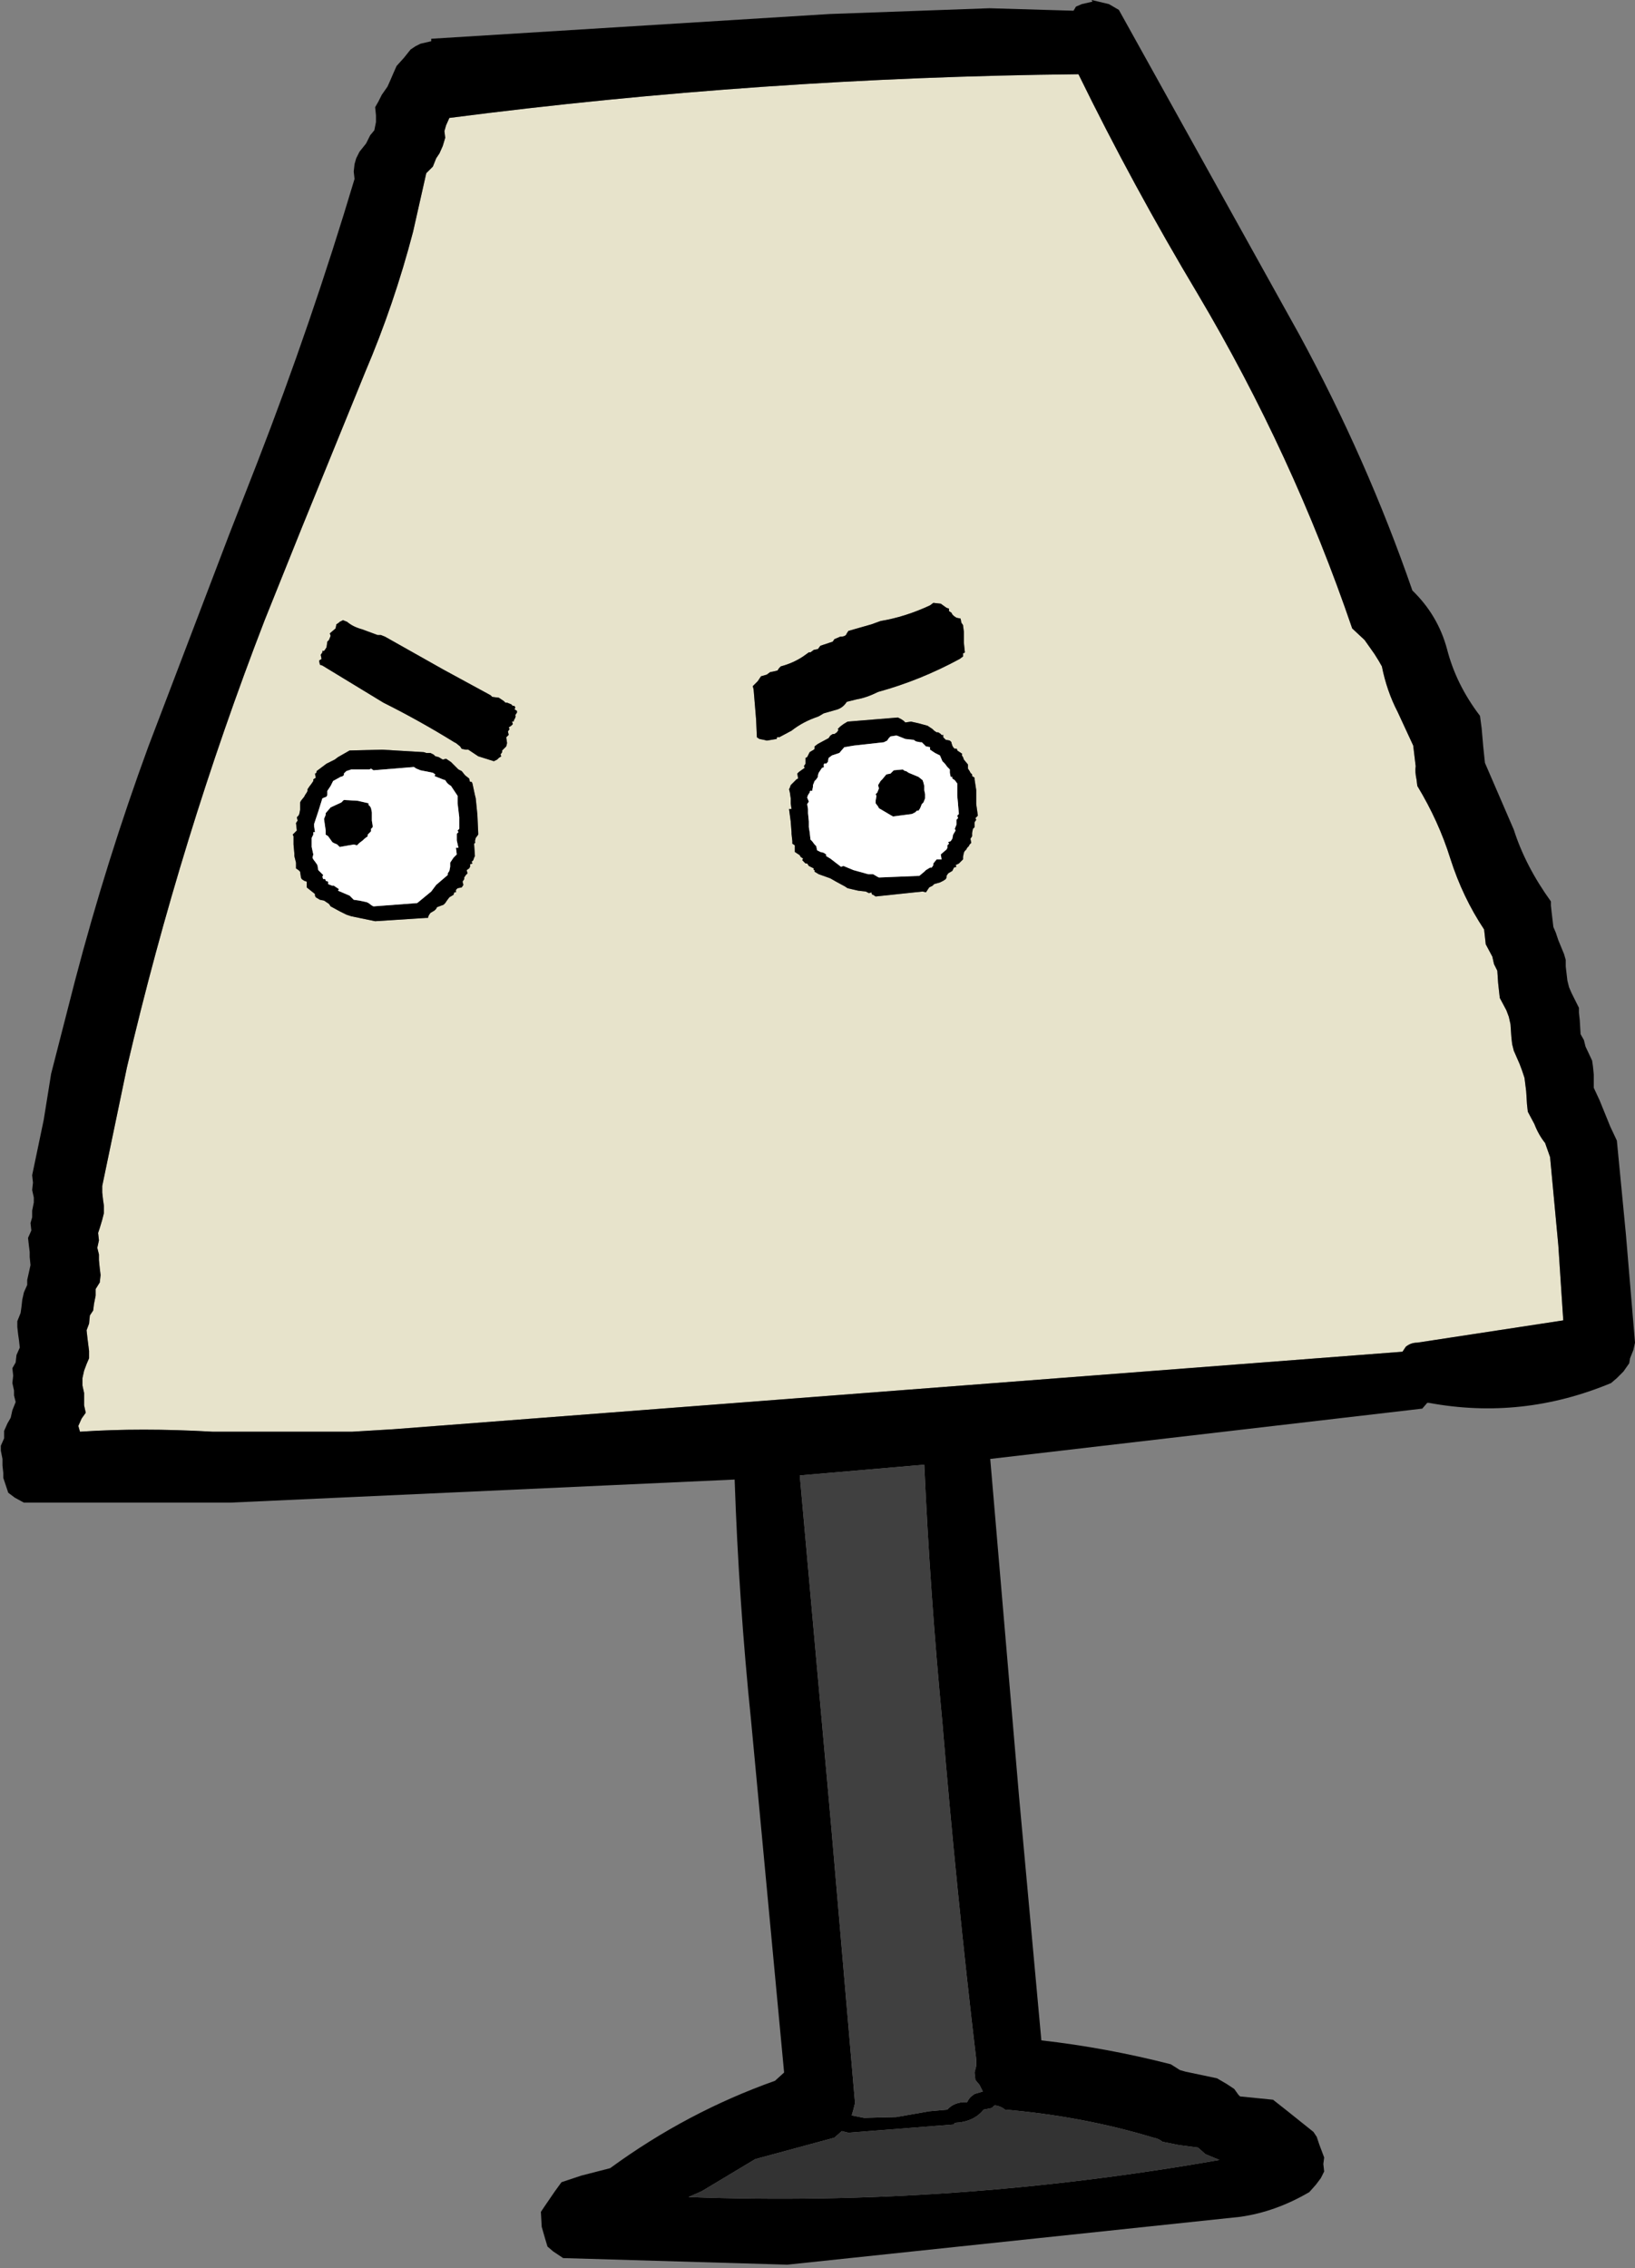 <?xml version="1.0" encoding="UTF-8" standalone="no"?>
<svg xmlns:xlink="http://www.w3.org/1999/xlink" height="137.5px" width="99.15px" xmlns="http://www.w3.org/2000/svg">
  <rect width="100%" height="100%" fill="#808080" stroke="none"/>
  <g transform="matrix(1.0, 0.0, 0.0, 1.0, 35.6, 76.3)">
    <path d="M23.5 -29.05 L23.5 -29.15 23.35 -29.25 23.35 -29.35 23.25 -29.45 23.2 -29.55 23.1 -29.7 23.1 -29.95 22.85 -30.25 22.8 -30.4 Q22.7 -30.5 22.75 -30.6 L22.6 -30.7 22.45 -30.8 Q22.45 -30.95 22.3 -30.9 L22.2 -31.0 22.15 -31.1 22.1 -31.25 22.1 -31.3 22.0 -31.4 21.75 -31.45 21.6 -31.6 21.6 -31.75 Q21.5 -31.7 21.45 -31.8 L21.3 -31.9 21.2 -31.9 21.05 -32.0 20.95 -32.1 20.8 -32.2 20.65 -32.3 20.1 -32.45 19.65 -32.55 19.3 -32.5 19.2 -32.6 19.05 -32.7 18.85 -32.8 15.8 -32.55 15.55 -32.4 15.35 -32.25 15.2 -32.1 15.25 -32.05 15.15 -31.9 15.0 -31.8 14.9 -31.8 14.75 -31.7 14.65 -31.55 14.0 -31.2 13.8 -31.05 13.8 -30.9 13.75 -30.85 13.5 -30.7 13.35 -30.4 13.25 -30.35 13.25 -30.0 13.15 -29.85 13.2 -29.75 12.85 -29.5 12.75 -29.4 12.8 -29.1 12.7 -29.05 12.45 -28.8 12.35 -28.7 12.3 -28.55 12.25 -28.45 12.3 -28.25 12.35 -27.9 12.35 -27.6 12.4 -27.25 12.25 -27.25 12.35 -26.5 12.4 -25.85 12.4 -25.75 12.45 -25.3 12.45 -25.15 12.6 -25.05 12.6 -24.65 12.9 -24.45 12.95 -24.35 13.1 -24.25 13.05 -24.15 13.25 -23.95 13.35 -23.95 13.45 -23.8 13.75 -23.65 Q13.7 -23.55 13.8 -23.55 L13.8 -23.45 14.05 -23.3 14.75 -23.05 15.1 -22.85 15.65 -22.55 15.8 -22.45 16.45 -22.3 16.9 -22.25 17.1 -22.15 17.25 -22.2 Q17.25 -22.05 17.35 -22.05 L17.5 -21.95 20.35 -22.25 20.55 -22.2 20.75 -22.5 20.95 -22.6 21.05 -22.7 21.4 -22.8 21.6 -22.9 21.75 -23.0 21.8 -23.1 21.8 -23.2 21.9 -23.35 22.15 -23.5 22.25 -23.7 22.4 -23.75 22.35 -23.85 22.55 -23.95 22.7 -24.1 22.8 -24.2 22.8 -24.35 22.85 -24.6 22.9 -24.7 23.0 -24.8 23.05 -24.9 23.15 -25.0 23.2 -25.1 23.3 -25.2 23.25 -25.45 23.35 -25.6 23.35 -25.8 23.4 -26.05 23.5 -26.15 23.5 -26.45 23.6 -26.6 23.55 -26.7 23.7 -26.85 23.6 -27.55 23.6 -28.4 23.5 -29.05 M47.15 -37.5 L47.75 -36.65 48.0 -36.25 48.2 -35.9 Q48.5 -34.4 49.15 -33.15 L50.1 -31.1 50.25 -29.85 Q50.2 -29.5 50.3 -29.05 L50.35 -28.65 Q51.65 -26.5 52.35 -24.25 53.1 -21.9 54.4 -19.95 L54.45 -19.5 54.5 -19.05 54.9 -18.3 55.0 -17.85 55.2 -17.45 55.25 -16.7 55.3 -16.25 55.35 -15.8 55.75 -15.05 55.9 -14.65 56.0 -14.2 56.05 -13.45 56.1 -13.0 56.2 -12.6 56.55 -11.8 56.7 -11.4 56.85 -10.95 56.95 -10.15 57.0 -9.35 57.05 -8.9 57.45 -8.15 Q57.7 -7.5 58.1 -7.0 L58.4 -6.15 58.9 -0.8 59.2 3.75 50.35 5.1 Q49.95 5.1 49.65 5.35 L49.45 5.65 -11.75 10.35 -14.25 10.5 -22.7 10.5 Q-27.05 10.25 -30.75 10.5 L-30.85 10.15 -30.65 9.7 -30.4 9.35 -30.5 8.9 -30.5 8.5 -30.5 8.15 -30.6 7.7 -30.6 7.25 -30.5 6.8 -30.35 6.4 -30.2 6.05 -30.2 5.6 -30.25 5.2 -30.3 4.8 -30.35 4.35 -30.2 3.95 -30.15 3.45 -29.95 3.15 -29.9 2.75 -29.8 2.25 -29.8 1.85 -29.55 1.45 -29.5 1.0 -29.55 0.6 -29.6 0.1 -29.6 -0.25 -29.7 -0.65 -29.6 -1.1 -29.65 -1.55 -29.55 -1.85 -29.4 -2.35 -29.3 -2.75 -29.3 -3.2 -29.35 -3.55 -29.4 -4.0 -29.4 -4.4 -27.9 -11.6 Q-24.65 -25.5 -19.55 -38.7 L-17.3 -44.3 -13.45 -53.75 Q-11.7 -57.85 -10.55 -62.25 L-9.75 -65.8 -9.35 -66.2 -9.15 -66.7 -8.95 -67.0 -8.75 -67.45 -8.6 -67.95 -8.65 -68.35 -8.55 -68.7 -8.35 -69.15 Q10.6 -71.6 29.8 -71.8 33.1 -65.05 37.05 -58.45 42.8 -48.75 46.4 -38.2 L47.15 -37.5 M-7.8 -29.65 L-8.05 -29.9 -8.25 -30.1 -8.55 -30.3 -8.75 -30.25 -9.0 -30.4 -9.2 -30.45 -9.3 -30.55 -9.5 -30.65 -9.75 -30.65 -9.9 -30.7 -12.45 -30.85 -14.4 -30.8 -15.1 -30.4 -15.3 -30.25 -15.8 -30.0 -16.4 -29.55 Q-16.4 -29.4 -16.5 -29.4 L-16.45 -29.15 -16.6 -29.05 -16.6 -28.95 -16.7 -28.8 -16.85 -28.6 -16.95 -28.45 -16.95 -28.35 -17.0 -28.25 -17.1 -28.1 -17.15 -28.0 -17.35 -27.75 -17.4 -27.65 -17.4 -27.2 -17.45 -26.95 -17.5 -26.85 -17.6 -26.75 -17.55 -26.55 -17.65 -26.4 -17.6 -25.95 -17.7 -25.85 -17.85 -25.7 -17.8 -25.6 -17.8 -25.1 -17.75 -24.55 -17.75 -24.4 -17.65 -24.0 -17.65 -23.65 -17.5 -23.55 -17.4 -23.45 -17.35 -23.1 -17.3 -23.0 -17.15 -22.9 -17.0 -22.85 -17.0 -22.5 -16.5 -22.1 -16.5 -22.0 -16.45 -21.9 -16.2 -21.75 -15.95 -21.7 -15.8 -21.6 -15.65 -21.5 -15.55 -21.35 -15.0 -21.05 -14.6 -20.85 -14.3 -20.75 -12.85 -20.45 -9.75 -20.65 -9.65 -20.65 -9.6 -20.8 -9.5 -20.95 -9.25 -21.1 -9.15 -21.2 -9.1 -21.3 -8.7 -21.45 -8.6 -21.55 -8.5 -21.7 -8.35 -21.9 -8.1 -22.05 -8.05 -22.2 -7.95 -22.2 -7.95 -22.35 -7.85 -22.45 -7.6 -22.5 -7.5 -22.65 -7.55 -22.85 -7.45 -23.0 -7.45 -23.1 -7.35 -23.25 -7.25 -23.35 -7.3 -23.55 -7.15 -23.65 Q-7.05 -23.8 -7.1 -23.9 L-6.95 -23.95 -7.0 -24.05 -6.9 -24.15 -6.85 -24.3 -6.8 -24.4 -6.85 -25.15 Q-6.75 -25.2 -6.8 -25.3 L-6.75 -25.5 -6.6 -25.7 -6.6 -25.8 -6.65 -26.9 -6.75 -27.9 -6.8 -28.1 -6.95 -28.8 -7.0 -28.9 -7.1 -28.9 -7.15 -29.1 -7.4 -29.3 -7.6 -29.55 -7.7 -29.6 -7.8 -29.65 M-5.75 -34.05 L-5.85 -34.15 -8.7 -35.7 -12.25 -37.7 -12.5 -37.8 -12.7 -37.8 -13.65 -38.15 Q-14.2 -38.3 -14.55 -38.6 L-14.8 -38.7 -15.0 -38.6 -15.05 -38.55 -15.2 -38.45 -15.25 -38.2 -15.6 -37.9 -15.55 -37.75 -15.65 -37.5 -15.75 -37.4 -15.8 -37.05 -15.9 -36.9 Q-15.95 -36.8 -16.05 -36.85 L-16.05 -36.75 -16.15 -36.6 -16.1 -36.35 -16.25 -36.25 -16.2 -36.0 -16.05 -35.95 -12.35 -33.7 Q-10.15 -32.6 -8.05 -31.3 L-7.95 -31.25 -7.7 -31.05 -7.6 -30.9 -7.35 -30.85 -7.2 -30.85 -6.6 -30.45 -5.65 -30.15 -5.45 -30.25 -5.35 -30.35 -5.2 -30.45 -5.25 -30.55 -5.15 -30.7 -5.15 -30.8 -4.9 -31.05 -4.85 -31.25 -4.9 -31.6 -4.75 -31.75 -4.8 -31.95 -4.7 -32.1 -4.75 -32.2 -4.6 -32.3 -4.5 -32.4 -4.55 -32.55 Q-4.4 -32.55 -4.45 -32.6 L-4.4 -32.7 Q-4.3 -32.85 -4.35 -32.95 L-4.25 -33.1 -4.25 -33.2 -4.4 -33.3 -4.35 -33.4 Q-4.4 -33.55 -4.5 -33.5 L-4.6 -33.6 -4.85 -33.7 -4.95 -33.7 -5.05 -33.8 -5.2 -33.9 -5.35 -34.0 -5.75 -34.05 M14.9 -37.4 L14.15 -37.15 14.0 -36.95 13.75 -36.9 13.55 -36.75 13.45 -36.75 13.1 -36.5 Q12.5 -36.1 11.75 -35.9 L11.65 -35.8 11.55 -35.65 11.35 -35.6 11.1 -35.55 10.9 -35.4 10.55 -35.3 10.35 -35.0 10.25 -34.9 10.2 -34.85 10.05 -34.7 10.1 -34.5 10.25 -32.7 10.3 -31.6 10.45 -31.5 10.7 -31.45 10.9 -31.4 11.5 -31.5 Q11.5 -31.65 11.65 -31.6 L12.4 -32.0 Q13.1 -32.55 14.0 -32.85 L14.1 -32.9 14.35 -33.05 15.05 -33.25 Q15.5 -33.35 15.75 -33.75 L16.35 -33.9 Q16.95 -34.0 17.65 -34.35 20.2 -35.05 22.6 -36.35 L22.8 -36.5 22.8 -36.7 Q22.95 -36.7 22.9 -36.85 L22.85 -37.35 22.85 -38.0 22.8 -38.4 22.7 -38.55 22.65 -38.8 22.4 -38.85 22.25 -38.95 22.15 -39.05 22.1 -39.15 21.95 -39.25 21.95 -39.4 21.8 -39.45 21.45 -39.7 21.0 -39.75 20.8 -39.6 Q19.3 -38.9 17.8 -38.65 L17.25 -38.45 15.85 -38.05 15.75 -37.9 Q15.7 -37.7 15.35 -37.7 L15.0 -37.55 14.9 -37.4" fill="#e7e3cb" fill-rule="evenodd" stroke="none"/>
    <path d="M52.15 -36.95 Q52.7 -34.8 54.15 -32.9 L54.25 -32.15 54.35 -31.0 54.45 -30.05 56.2 -26.0 Q56.9 -23.8 58.45 -21.65 L58.45 -21.4 58.5 -20.95 58.6 -20.1 58.75 -19.75 58.9 -19.3 59.25 -18.45 59.35 -18.1 59.35 -17.7 59.45 -16.85 59.55 -16.45 59.7 -16.1 60.15 -15.2 60.15 -14.9 60.2 -14.45 60.25 -13.6 60.45 -13.25 60.55 -12.85 60.95 -12.0 61.0 -11.65 61.05 -11.15 61.05 -10.35 61.4 -9.6 62.05 -8.0 62.45 -7.15 63.0 -1.45 63.55 5.1 63.45 5.55 63.25 6.05 63.2 6.35 62.85 6.85 62.45 7.25 62.1 7.55 Q56.7 9.8 51.05 8.75 L50.95 8.75 50.65 9.1 24.45 12.15 26.2 32.65 27.55 47.4 Q31.5 47.85 35.4 48.85 L35.95 49.2 36.3 49.3 38.2 49.7 38.8 50.05 39.25 50.35 39.5 50.7 39.6 50.8 41.6 51.0 42.55 51.75 44.05 52.95 44.25 53.25 44.4 53.7 44.7 54.5 44.65 54.9 44.7 55.35 44.5 55.75 44.2 56.15 43.8 56.6 Q41.75 57.8 39.6 58.1 L12.15 61.0 -1.45 60.6 -2.05 60.2 -2.4 59.9 -2.55 59.4 -2.75 58.7 -2.8 57.8 -2.6 57.5 -1.95 56.55 -1.55 56.0 -0.35 55.6 1.4 55.15 Q6.05 51.75 11.4 49.85 L11.95 49.35 9.95 28.05 Q9.2 20.75 8.95 13.4 L-21.65 14.8 -25.9 14.8 -34.15 14.8 -34.7 14.5 -35.1 14.2 -35.25 13.75 -35.4 13.3 -35.4 13.0 -35.45 12.55 -35.45 12.15 -35.55 11.65 -35.55 11.35 -35.35 10.9 -35.35 10.45 -35.15 10.0 -34.95 9.65 -34.85 9.2 -34.65 8.7 -34.75 8.3 -34.75 8.0 -34.85 7.55 -34.8 7.1 -34.85 6.65 -34.65 6.3 -34.6 5.85 -34.4 5.4 -34.45 4.95 -34.5 4.6 -34.55 4.15 -34.55 3.8 -34.35 3.3 -34.3 2.95 -34.25 2.5 -34.15 2.05 -33.95 1.6 -33.95 1.3 -33.85 0.85 -33.75 0.4 -33.8 -0.1 -33.8 -0.4 -33.85 -0.8 -33.9 -1.25 -33.7 -1.7 -33.75 -2.15 -33.65 -2.5 -33.65 -2.9 -33.55 -3.4 -33.55 -3.7 -33.65 -4.15 -33.6 -4.6 -33.65 -5.05 -32.95 -8.4 -32.5 -11.2 -31.05 -16.85 Q-29.15 -24.1 -26.6 -31.05 L-21.7 -43.9 -20.0 -48.25 Q-16.7 -56.75 -14.1 -65.45 L-14.15 -65.9 -14.1 -66.35 -14.0 -66.7 -13.8 -67.1 -13.4 -67.6 -13.15 -68.1 -12.9 -68.4 -12.8 -68.9 -12.8 -69.3 -12.85 -69.8 -12.65 -70.15 -12.45 -70.55 -12.1 -71.05 -11.9 -71.5 -11.75 -71.85 -11.55 -72.3 -11.1 -72.8 -10.7 -73.3 -10.4 -73.5 -10.1 -73.65 -9.45 -73.8 -9.45 -73.95 14.7 -75.45 24.4 -75.8 29.5 -75.65 29.65 -75.9 30.0 -76.05 30.65 -76.2 30.6 -76.3 31.65 -76.05 32.25 -75.7 43.2 -56.0 Q47.3 -48.45 50.05 -40.5 51.6 -39.0 52.15 -36.95 M47.15 -37.5 L46.4 -38.2 Q42.8 -48.75 37.05 -58.45 33.1 -65.05 29.8 -71.8 10.6 -71.6 -8.35 -69.15 L-8.55 -68.7 -8.65 -68.35 -8.6 -67.95 -8.75 -67.45 -8.95 -67.0 -9.15 -66.7 -9.35 -66.2 -9.75 -65.8 -10.55 -62.25 Q-11.7 -57.85 -13.45 -53.75 L-17.3 -44.3 -19.55 -38.7 Q-24.65 -25.5 -27.9 -11.6 L-29.4 -4.4 -29.4 -4.0 -29.35 -3.55 -29.3 -3.2 -29.3 -2.75 -29.4 -2.35 -29.55 -1.85 -29.65 -1.55 -29.6 -1.1 -29.7 -0.65 -29.6 -0.25 -29.6 0.1 -29.55 0.6 -29.5 1.0 -29.55 1.45 -29.8 1.85 -29.8 2.25 -29.9 2.75 -29.95 3.15 -30.15 3.45 -30.2 3.95 -30.35 4.35 -30.3 4.8 -30.25 5.2 -30.2 5.6 -30.2 6.05 -30.35 6.4 -30.5 6.8 -30.6 7.25 -30.6 7.7 -30.5 8.15 -30.5 8.5 -30.5 8.9 -30.4 9.35 -30.65 9.7 -30.85 10.15 -30.75 10.5 Q-27.05 10.25 -22.7 10.5 L-14.25 10.5 -11.75 10.35 49.45 5.65 49.65 5.35 Q49.95 5.1 50.35 5.1 L59.2 3.75 58.9 -0.8 58.4 -6.15 58.1 -7.0 Q57.7 -7.5 57.45 -8.15 L57.05 -8.9 57.0 -9.35 56.95 -10.15 56.85 -10.95 56.7 -11.4 56.55 -11.8 56.2 -12.6 56.1 -13.0 56.05 -13.45 56.0 -14.2 55.9 -14.65 55.75 -15.05 55.35 -15.8 55.3 -16.25 55.25 -16.7 55.2 -17.45 55.0 -17.85 54.9 -18.3 54.5 -19.05 54.45 -19.5 54.4 -19.95 Q53.1 -21.9 52.35 -24.25 51.65 -26.5 50.35 -28.65 L50.3 -29.05 Q50.2 -29.5 50.25 -29.85 L50.1 -31.1 49.15 -33.15 Q48.5 -34.4 48.2 -35.9 L48.0 -36.25 47.75 -36.65 47.15 -37.5 M23.5 -29.05 L23.6 -28.4 23.6 -27.55 23.7 -26.85 23.55 -26.7 23.6 -26.6 23.5 -26.45 23.5 -26.15 23.4 -26.05 23.35 -25.8 23.35 -25.6 23.25 -25.45 23.3 -25.2 23.2 -25.1 23.15 -25.0 23.05 -24.9 23.0 -24.8 22.9 -24.7 22.85 -24.6 22.8 -24.35 22.8 -24.2 22.7 -24.1 22.55 -23.95 22.35 -23.85 22.4 -23.75 22.25 -23.7 22.15 -23.5 21.9 -23.35 21.8 -23.2 21.8 -23.1 21.75 -23.0 21.6 -22.9 21.4 -22.8 21.05 -22.7 20.95 -22.6 20.75 -22.5 20.55 -22.2 20.35 -22.25 17.5 -21.95 17.35 -22.05 Q17.25 -22.05 17.25 -22.2 L17.1 -22.15 16.9 -22.25 16.45 -22.3 15.8 -22.45 15.65 -22.55 15.1 -22.85 14.75 -23.05 14.05 -23.3 13.8 -23.45 13.8 -23.55 Q13.7 -23.55 13.75 -23.65 L13.45 -23.8 13.35 -23.95 13.25 -23.95 13.05 -24.15 13.1 -24.25 12.95 -24.35 12.9 -24.45 12.6 -24.65 12.6 -25.05 12.45 -25.15 12.45 -25.3 12.4 -25.75 12.4 -25.85 12.35 -26.5 12.25 -27.25 12.4 -27.25 12.35 -27.6 12.35 -27.9 12.3 -28.25 12.25 -28.45 12.3 -28.55 12.35 -28.7 12.45 -28.8 12.7 -29.05 12.8 -29.1 12.75 -29.4 12.85 -29.5 13.2 -29.75 13.15 -29.85 13.25 -30.0 13.25 -30.35 13.35 -30.4 13.5 -30.7 13.75 -30.85 13.8 -30.9 13.8 -31.05 14.0 -31.2 14.65 -31.55 14.75 -31.7 14.9 -31.8 15.0 -31.8 15.15 -31.9 15.25 -32.05 15.2 -32.1 15.35 -32.25 15.55 -32.4 15.8 -32.55 18.85 -32.8 19.05 -32.7 19.2 -32.6 19.3 -32.5 19.65 -32.55 20.1 -32.45 20.65 -32.3 20.8 -32.2 20.95 -32.1 21.05 -32.0 21.2 -31.9 21.3 -31.9 21.45 -31.8 Q21.5 -31.7 21.6 -31.75 L21.6 -31.6 21.75 -31.45 22.0 -31.4 22.1 -31.3 22.1 -31.25 22.15 -31.1 22.2 -31.0 22.3 -30.9 Q22.45 -30.95 22.45 -30.8 L22.6 -30.7 22.75 -30.6 Q22.7 -30.5 22.8 -30.4 L22.85 -30.25 23.1 -29.95 23.1 -29.7 23.2 -29.55 23.25 -29.45 23.35 -29.35 23.35 -29.25 23.5 -29.15 23.5 -29.05 M12.9 13.15 L14.8 34.35 16.25 51.2 16.15 51.6 16.05 51.95 16.8 52.1 18.75 52.05 20.75 51.7 21.85 51.6 Q22.2 51.2 22.8 51.15 L23.05 51.15 23.1 51.05 23.2 50.9 23.3 50.8 23.5 50.65 24.0 50.5 23.8 50.1 23.55 49.8 23.5 49.35 23.6 48.95 23.6 48.55 Q22.4 38.4 21.55 28.15 20.8 20.3 20.45 12.5 L12.9 13.15 M37.5 54.3 L37.05 53.9 35.9 53.75 34.9 53.55 Q34.65 53.35 34.35 53.3 30.05 52.0 25.35 51.6 25.1 51.4 24.8 51.35 L24.7 51.35 24.55 51.5 24.05 51.6 Q23.45 52.35 22.3 52.4 L22.25 52.5 15.85 53.0 15.45 52.9 15.0 53.3 10.2 54.6 6.95 56.55 6.15 56.9 Q22.15 57.5 38.35 54.65 L37.5 54.3 M14.9 -37.4 L15.0 -37.55 15.35 -37.7 Q15.7 -37.7 15.75 -37.9 L15.85 -38.05 17.25 -38.45 17.8 -38.65 Q19.3 -38.9 20.8 -39.6 L21.0 -39.75 21.45 -39.7 21.8 -39.45 21.95 -39.4 21.95 -39.25 22.1 -39.15 22.15 -39.05 22.25 -38.95 22.4 -38.85 22.65 -38.8 22.7 -38.55 22.8 -38.4 22.85 -38.0 22.85 -37.35 22.9 -36.85 Q22.95 -36.7 22.8 -36.7 L22.8 -36.5 22.6 -36.35 Q20.2 -35.05 17.65 -34.35 16.95 -34.0 16.35 -33.9 L15.75 -33.75 Q15.5 -33.35 15.05 -33.25 L14.35 -33.05 14.1 -32.9 14.0 -32.85 Q13.1 -32.55 12.4 -32.0 L11.65 -31.6 Q11.5 -31.65 11.5 -31.5 L10.9 -31.4 10.7 -31.45 10.45 -31.5 10.3 -31.6 10.25 -32.7 10.1 -34.5 10.05 -34.7 10.2 -34.85 10.25 -34.9 10.35 -35.0 10.55 -35.3 10.9 -35.4 11.1 -35.55 11.35 -35.6 11.55 -35.65 11.65 -35.8 11.75 -35.9 Q12.5 -36.1 13.1 -36.5 L13.45 -36.75 13.55 -36.75 13.75 -36.9 14.0 -36.95 14.15 -37.15 14.9 -37.4 M-5.75 -34.05 L-5.35 -34.0 -5.2 -33.9 -5.05 -33.8 -4.95 -33.7 -4.85 -33.7 -4.6 -33.6 -4.5 -33.5 Q-4.4 -33.55 -4.35 -33.4 L-4.4 -33.3 -4.25 -33.2 -4.25 -33.1 -4.35 -32.95 Q-4.3 -32.85 -4.4 -32.7 L-4.45 -32.6 Q-4.4 -32.55 -4.55 -32.55 L-4.5 -32.4 -4.6 -32.3 -4.75 -32.2 -4.7 -32.1 -4.8 -31.95 -4.75 -31.75 -4.9 -31.6 -4.85 -31.25 -4.9 -31.05 -5.15 -30.8 -5.15 -30.7 -5.25 -30.55 -5.2 -30.45 -5.35 -30.35 -5.45 -30.25 -5.65 -30.15 -6.6 -30.45 -7.2 -30.85 -7.35 -30.85 -7.6 -30.9 -7.7 -31.05 -7.95 -31.25 -8.05 -31.3 Q-10.15 -32.6 -12.35 -33.7 L-16.05 -35.95 -16.2 -36.0 -16.25 -36.25 -16.1 -36.35 -16.15 -36.6 -16.05 -36.75 -16.05 -36.85 Q-15.95 -36.8 -15.9 -36.9 L-15.8 -37.05 -15.75 -37.4 -15.65 -37.5 -15.55 -37.75 -15.6 -37.9 -15.25 -38.2 -15.2 -38.45 -15.05 -38.55 -15.0 -38.6 -14.8 -38.7 -14.55 -38.6 Q-14.2 -38.3 -13.65 -38.15 L-12.7 -37.8 -12.5 -37.8 -12.25 -37.7 -8.7 -35.7 -5.85 -34.15 -5.75 -34.05 M-7.8 -29.65 L-7.7 -29.6 -7.6 -29.55 -7.4 -29.3 -7.15 -29.1 -7.1 -28.9 -7.0 -28.9 -6.95 -28.8 -6.8 -28.1 -6.75 -27.9 -6.65 -26.9 -6.6 -25.8 -6.6 -25.7 -6.75 -25.5 -6.8 -25.3 Q-6.75 -25.2 -6.85 -25.15 L-6.8 -24.4 -6.85 -24.3 -6.9 -24.15 -7.0 -24.05 -6.95 -23.95 -7.1 -23.9 Q-7.05 -23.8 -7.15 -23.65 L-7.3 -23.55 -7.25 -23.35 -7.35 -23.25 -7.45 -23.1 -7.45 -23.0 -7.55 -22.85 -7.5 -22.65 -7.6 -22.5 -7.85 -22.45 -7.95 -22.35 -7.95 -22.2 -8.05 -22.2 -8.1 -22.05 -8.35 -21.9 -8.5 -21.7 -8.6 -21.55 -8.7 -21.45 -9.1 -21.3 -9.15 -21.2 -9.25 -21.1 -9.5 -20.95 -9.6 -20.8 -9.65 -20.65 -9.75 -20.65 -12.85 -20.45 -14.3 -20.75 -14.6 -20.85 -15.0 -21.05 -15.55 -21.35 -15.65 -21.5 -15.8 -21.6 -15.95 -21.7 -16.2 -21.75 -16.45 -21.9 -16.5 -22.0 -16.5 -22.1 -17.0 -22.5 -17.0 -22.85 -17.15 -22.9 -17.3 -23.0 -17.35 -23.1 -17.4 -23.45 -17.5 -23.55 -17.65 -23.65 -17.65 -24.0 -17.75 -24.4 -17.75 -24.55 -17.8 -25.1 -17.8 -25.6 -17.85 -25.7 -17.7 -25.85 -17.6 -25.95 -17.65 -26.4 -17.55 -26.55 -17.6 -26.75 -17.5 -26.85 -17.45 -26.95 -17.4 -27.2 -17.4 -27.65 -17.35 -27.75 -17.15 -28.0 -17.1 -28.1 -17.0 -28.25 -16.95 -28.35 -16.95 -28.45 -16.85 -28.6 -16.7 -28.8 -16.6 -28.95 -16.6 -29.05 -16.45 -29.15 -16.5 -29.4 Q-16.4 -29.4 -16.4 -29.55 L-15.8 -30.0 -15.3 -30.25 -15.1 -30.4 -14.4 -30.8 -12.45 -30.85 -9.9 -30.7 -9.75 -30.65 -9.5 -30.65 -9.3 -30.55 -9.2 -30.45 -9.0 -30.4 -8.75 -30.25 -8.55 -30.3 -8.25 -30.1 -8.05 -29.9 -7.8 -29.65 M-8.5 -28.85 L-8.6 -29.0 -8.75 -29.05 -9.0 -29.15 -9.25 -29.25 -9.2 -29.35 -9.35 -29.45 -10.1 -29.6 -10.35 -29.7 -10.5 -29.8 -12.95 -29.6 -13.1 -29.7 -13.2 -29.65 -14.3 -29.65 -14.6 -29.55 -14.75 -29.4 Q-14.7 -29.25 -14.95 -29.2 L-15.4 -28.95 -15.55 -28.65 -15.75 -28.35 -15.75 -28.1 -15.8 -28.0 -16.05 -27.9 -16.3 -27.1 -16.55 -26.35 -16.55 -26.2 -16.5 -25.85 -16.6 -25.85 -16.6 -25.7 -16.7 -25.5 -16.7 -25.35 -16.7 -24.95 -16.6 -24.5 -16.65 -24.3 -16.6 -24.2 -16.45 -24.0 -16.35 -23.85 -16.3 -23.55 -16.2 -23.45 -16.0 -23.25 -16.05 -23.15 -16.0 -23.0 Q-15.85 -23.05 -15.85 -22.9 L-15.7 -22.85 -15.7 -22.7 -15.45 -22.6 -15.35 -22.6 -15.2 -22.5 -15.05 -22.4 -15.1 -22.3 -14.4 -22.0 -14.15 -21.75 -13.8 -21.7 -13.35 -21.6 -13.25 -21.55 -13.05 -21.4 -12.95 -21.35 -10.3 -21.55 -9.45 -22.25 -9.15 -22.65 -8.8 -22.95 -8.45 -23.25 -8.45 -23.35 -8.35 -23.5 -8.3 -23.75 -8.3 -24.0 -8.2 -24.15 -8.1 -24.3 -7.9 -24.5 -7.95 -24.9 -7.8 -24.9 -7.9 -25.35 -7.9 -25.65 -7.9 -25.75 -7.8 -25.85 -7.85 -25.95 -7.75 -26.05 -7.75 -26.75 -7.85 -27.6 -7.85 -28.05 -8.05 -28.35 -8.25 -28.65 -8.4 -28.75 -8.5 -28.85 M-13.25 -27.6 L-13.25 -27.5 -13.15 -27.4 -13.1 -27.3 -13.05 -27.05 -13.05 -26.55 -13.0 -26.25 -13.0 -26.15 -13.1 -26.05 -13.1 -25.9 -13.2 -25.8 -13.3 -25.7 -13.3 -25.6 -13.5 -25.45 -13.6 -25.35 -13.8 -25.2 -13.95 -25.05 -14.15 -25.1 -15.0 -24.95 -15.15 -25.1 Q-15.4 -25.2 -15.45 -25.25 L-15.7 -25.6 -15.85 -25.7 -15.85 -25.95 -15.95 -26.65 -15.85 -26.9 -15.85 -27.0 -15.55 -27.35 -14.9 -27.65 -14.75 -27.8 -13.9 -27.75 -13.25 -27.6 M21.1 -30.65 L20.95 -30.75 20.8 -30.85 20.8 -31.0 20.55 -31.05 20.45 -31.15 20.3 -31.3 20.2 -31.3 19.95 -31.35 19.8 -31.45 19.75 -31.45 19.3 -31.5 18.8 -31.7 18.7 -31.7 18.4 -31.65 18.3 -31.55 18.2 -31.4 18.0 -31.3 16.2 -31.1 15.6 -31.0 15.3 -30.65 14.85 -30.5 14.65 -30.35 14.6 -30.1 14.5 -30.0 Q14.35 -30.05 14.35 -29.9 14.4 -29.75 14.25 -29.75 L14.05 -29.45 14.0 -29.3 14.0 -29.2 13.9 -29.05 13.8 -28.95 13.7 -28.7 13.7 -28.6 13.65 -28.35 Q13.5 -28.4 13.5 -28.25 L13.4 -28.1 13.35 -27.95 13.45 -27.7 13.35 -27.55 13.4 -27.25 13.4 -27.0 13.45 -26.5 13.45 -26.4 13.45 -26.15 13.5 -25.85 13.55 -25.4 13.65 -25.3 13.8 -25.1 13.9 -25.0 13.95 -24.75 14.15 -24.65 14.35 -24.6 14.5 -24.5 14.5 -24.4 14.75 -24.25 15.4 -23.75 15.55 -23.8 16.15 -23.55 17.05 -23.3 17.35 -23.3 17.6 -23.15 17.7 -23.1 20.15 -23.2 20.45 -23.45 20.55 -23.55 20.8 -23.7 20.9 -23.7 21.0 -23.85 21.0 -23.95 21.2 -24.2 21.5 -24.2 21.45 -24.5 21.8 -24.8 21.85 -24.9 21.85 -25.05 21.95 -25.15 21.9 -25.25 22.05 -25.3 22.15 -25.45 22.2 -25.7 22.35 -25.95 22.3 -26.05 22.4 -26.3 22.4 -26.6 22.5 -26.7 22.45 -26.85 22.55 -26.95 22.5 -27.5 22.5 -27.55 22.45 -28.05 22.45 -28.75 22.45 -28.8 22.3 -29.0 22.15 -29.1 22.15 -29.2 22.05 -29.2 22.0 -29.45 22.0 -29.65 21.85 -29.8 21.7 -30.0 21.55 -30.15 21.4 -30.5 21.1 -30.65 M18.6 -29.6 L19.15 -29.65 Q19.25 -29.55 19.35 -29.55 L19.5 -29.45 20.1 -29.2 20.35 -29.0 20.4 -28.85 20.45 -28.65 20.45 -28.4 20.5 -28.15 20.5 -27.9 20.4 -27.65 20.3 -27.55 20.2 -27.3 20.1 -27.15 20.0 -27.15 19.9 -27.05 19.7 -26.95 18.55 -26.8 17.7 -27.3 17.65 -27.4 17.5 -27.6 17.5 -27.75 17.55 -28.05 17.5 -28.15 17.6 -28.25 17.7 -28.5 17.65 -28.7 17.8 -28.95 17.9 -29.05 18.15 -29.35 18.4 -29.4 18.6 -29.6" fill="#000000" fill-rule="evenodd" stroke="none"/>
    <path d="M12.9 13.15 L20.45 12.5 Q20.8 20.3 21.55 28.15 22.4 38.4 23.6 48.55 L23.6 48.95 23.5 49.35 23.55 49.8 23.8 50.1 24.0 50.5 23.5 50.65 23.3 50.8 23.2 50.9 23.1 51.05 23.05 51.15 22.8 51.15 Q22.2 51.2 21.85 51.6 L20.75 51.7 18.75 52.05 16.8 52.1 16.05 51.95 16.15 51.6 16.25 51.2 14.8 34.35 12.9 13.15" fill="#404040" fill-rule="evenodd" stroke="none"/>
    <path d="M37.5 54.3 L38.35 54.65 Q22.15 57.5 6.15 56.9 L6.95 56.55 10.2 54.6 15.0 53.3 15.45 52.9 15.85 53.0 22.25 52.5 22.3 52.4 Q23.45 52.35 24.05 51.6 L24.55 51.5 24.7 51.35 24.8 51.35 Q25.1 51.4 25.35 51.6 30.05 52.0 34.35 53.3 34.65 53.35 34.9 53.55 L35.9 53.75 37.05 53.9 37.5 54.3" fill="#333333" fill-rule="evenodd" stroke="none"/>
    <path d="M18.6 -29.6 L18.4 -29.4 18.15 -29.35 17.9 -29.05 17.8 -28.95 17.65 -28.7 17.7 -28.5 17.6 -28.25 17.5 -28.15 17.55 -28.05 17.5 -27.75 17.5 -27.6 17.65 -27.4 17.7 -27.3 18.55 -26.8 19.7 -26.95 19.9 -27.05 20.0 -27.15 20.1 -27.15 20.2 -27.3 20.3 -27.55 20.4 -27.65 20.5 -27.9 20.5 -28.15 20.45 -28.4 20.45 -28.65 20.4 -28.85 20.35 -29.0 20.1 -29.2 19.5 -29.45 19.35 -29.55 Q19.25 -29.55 19.15 -29.65 L18.6 -29.6 M21.1 -30.65 L21.4 -30.5 21.55 -30.15 21.7 -30.0 21.85 -29.8 22.0 -29.65 22.0 -29.45 22.05 -29.2 22.15 -29.2 22.15 -29.1 22.3 -29.0 22.45 -28.8 22.45 -28.75 22.45 -28.05 22.5 -27.55 22.5 -27.5 22.55 -26.95 22.45 -26.85 22.5 -26.7 22.4 -26.6 22.4 -26.3 22.3 -26.05 22.35 -25.95 22.2 -25.7 22.15 -25.45 22.05 -25.3 21.9 -25.25 21.95 -25.15 21.85 -25.05 21.85 -24.9 21.8 -24.8 21.45 -24.5 21.5 -24.2 21.2 -24.2 21.0 -23.95 21.0 -23.85 20.9 -23.7 20.8 -23.7 20.55 -23.55 20.45 -23.45 20.15 -23.2 17.7 -23.1 17.6 -23.15 17.35 -23.3 17.05 -23.3 16.15 -23.55 15.55 -23.8 15.4 -23.75 14.75 -24.25 14.5 -24.4 14.5 -24.5 14.35 -24.6 14.15 -24.65 13.95 -24.75 13.9 -25.0 13.8 -25.1 13.65 -25.3 13.55 -25.4 13.5 -25.85 13.45 -26.15 13.45 -26.4 13.45 -26.5 13.4 -27.0 13.4 -27.25 13.35 -27.55 13.45 -27.7 13.35 -27.95 13.4 -28.1 13.5 -28.25 Q13.5 -28.4 13.65 -28.35 L13.7 -28.6 13.7 -28.7 13.8 -28.95 13.9 -29.05 14.0 -29.2 14.0 -29.3 14.05 -29.45 14.25 -29.75 Q14.4 -29.75 14.35 -29.9 14.35 -30.05 14.5 -30.0 L14.6 -30.1 14.65 -30.35 14.85 -30.5 15.3 -30.65 15.6 -31.0 16.2 -31.1 18.0 -31.3 18.2 -31.4 18.3 -31.55 18.4 -31.65 18.7 -31.7 18.8 -31.7 19.3 -31.5 19.75 -31.45 19.8 -31.45 19.95 -31.35 20.2 -31.3 20.3 -31.3 20.45 -31.15 20.55 -31.05 20.8 -31.0 20.8 -30.85 20.95 -30.75 21.1 -30.65 M-13.25 -27.6 L-13.9 -27.75 -14.75 -27.8 -14.9 -27.65 -15.55 -27.35 -15.85 -27.0 -15.85 -26.9 -15.95 -26.65 -15.85 -25.95 -15.85 -25.7 -15.7 -25.6 -15.45 -25.25 Q-15.4 -25.2 -15.15 -25.1 L-15.0 -24.95 -14.15 -25.1 -13.95 -25.05 -13.8 -25.2 -13.6 -25.35 -13.5 -25.45 -13.3 -25.6 -13.3 -25.7 -13.2 -25.8 -13.1 -25.9 -13.1 -26.05 -13.0 -26.15 -13.0 -26.25 -13.05 -26.55 -13.05 -27.05 -13.1 -27.3 -13.15 -27.4 -13.25 -27.5 -13.25 -27.6 M-8.5 -28.85 L-8.4 -28.75 -8.25 -28.65 -8.05 -28.35 -7.85 -28.05 -7.85 -27.6 -7.75 -26.75 -7.75 -26.05 -7.85 -25.95 -7.8 -25.85 -7.9 -25.75 -7.9 -25.65 -7.9 -25.35 -7.8 -24.9 -7.95 -24.9 -7.9 -24.5 -8.1 -24.3 -8.2 -24.15 -8.3 -24.0 -8.3 -23.75 -8.35 -23.5 -8.45 -23.35 -8.45 -23.25 -8.8 -22.95 -9.15 -22.65 -9.45 -22.25 -10.3 -21.55 -12.95 -21.35 -13.05 -21.4 -13.25 -21.55 -13.35 -21.6 -13.8 -21.7 -14.15 -21.75 -14.4 -22.0 -15.1 -22.3 -15.05 -22.4 -15.2 -22.5 -15.35 -22.6 -15.45 -22.6 -15.7 -22.7 -15.7 -22.85 -15.85 -22.9 Q-15.85 -23.05 -16.0 -23.0 L-16.05 -23.15 -16.0 -23.25 -16.2 -23.45 -16.3 -23.55 -16.35 -23.85 -16.45 -24.0 -16.6 -24.2 -16.65 -24.3 -16.6 -24.5 -16.7 -24.95 -16.7 -25.35 -16.7 -25.5 -16.6 -25.7 -16.6 -25.85 -16.5 -25.85 -16.55 -26.2 -16.55 -26.35 -16.3 -27.1 -16.05 -27.9 -15.8 -28.0 -15.75 -28.1 -15.75 -28.35 -15.55 -28.65 -15.4 -28.95 -14.95 -29.2 Q-14.7 -29.25 -14.75 -29.4 L-14.6 -29.55 -14.3 -29.65 -13.2 -29.65 -13.1 -29.7 -12.95 -29.6 -10.5 -29.8 -10.35 -29.7 -10.1 -29.6 -9.35 -29.45 -9.2 -29.35 -9.25 -29.25 -9.0 -29.15 -8.75 -29.05 -8.6 -29.0 -8.5 -28.85" fill="#ffffff" fill-rule="evenodd" stroke="none"/>
  </g>
</svg>
